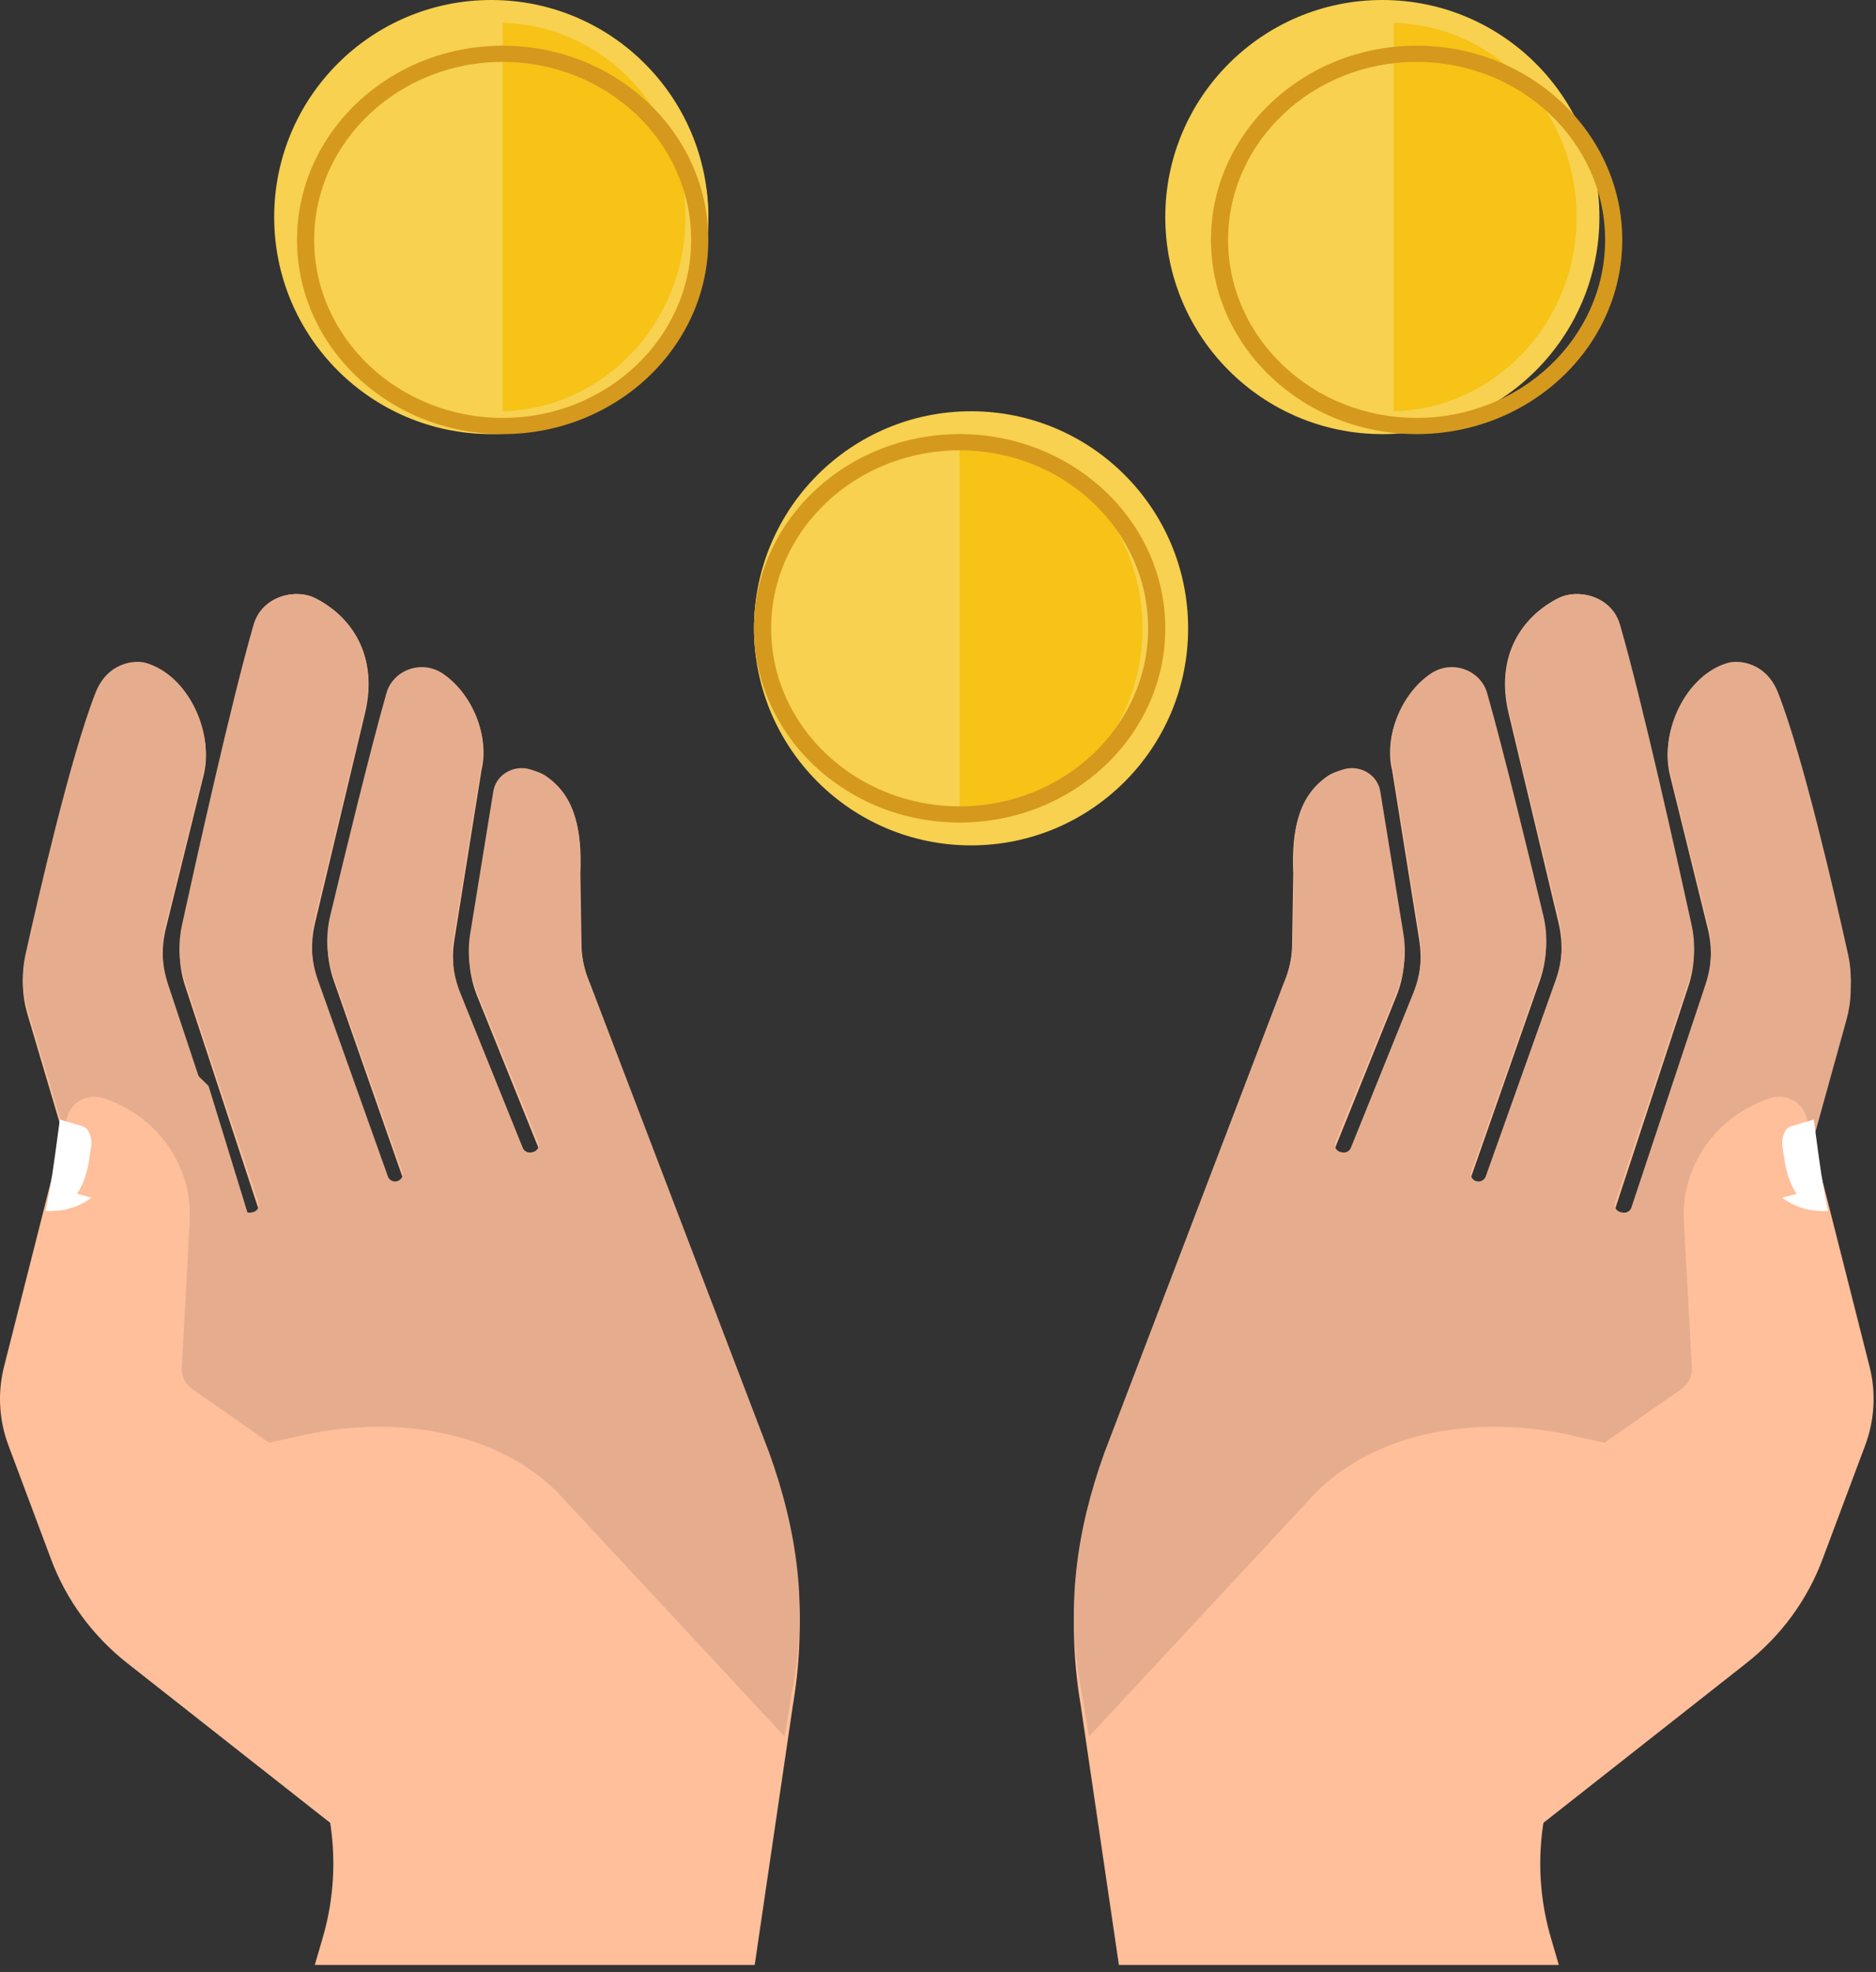 <?xml version="1.0" encoding="UTF-8"?>
<svg width="78px" height="82px" viewBox="0 0 78 82" version="1.1" xmlns="http://www.w3.org/2000/svg" xmlns:xlink="http://www.w3.org/1999/xlink">
    <rect x="0" y="0" width="78" height="82" fill="#333333" stroke="none"/>
    <!-- Generator: Sketch 59.1 (86144) - https://sketch.com -->
    <title>Group 61</title>
    <desc>Created with Sketch.</desc>
    <g id="Symboles" stroke="none" stroke-width="1" fill="none" fill-rule="evenodd">
        <g id="MIGVAN---nazil" transform="translate(-61, -46)">
            <g id="Group-61" transform="translate(61, 46)">
                <path d="M32.968,70.891 C33.526,67.598 33.259,64.223 32.137,61.068 L24.575,41.047 C24.34,40.5 24.186,39.915 24.177,39.324 L24.129,36.314 C24.206,34.479 23.902,33.147 22.681,32.324 C22.561,32.243 22.337,32.157 22.084,32.079 C21.391,31.861 20.659,32.283 20.536,32.98 L19.569,38.997 C19.438,39.816 19.532,40.654 19.844,41.426 L22.401,47.759 C22.471,47.933 22.364,48.128 22.175,48.17 L22.124,48.182 C21.97,48.214 21.816,48.134 21.76,47.992 L19.161,41.485 C18.855,40.719 18.762,39.888 18.893,39.077 L20.018,32.026 C20.362,30.62 19.639,28.859 18.418,28.036 C18.369,28.002 18.31,27.968 18.243,27.934 C17.389,27.504 16.339,27.956 16.085,28.859 C15.393,31.315 14.276,35.969 13.742,38.229 C13.543,39.075 13.59,39.948 13.876,40.77 L16.744,48.968 C16.805,49.141 16.697,49.335 16.515,49.335 L16.513,49.335 C16.355,49.483 16.196,49.314 16.145,49.166 L13.235,40.947 C12.943,40.119 12.896,39.229 13.098,38.376 L15.184,29.619 C15.729,27.271 14.624,25.645 13.121,24.878 C12.279,24.446 10.896,24.795 10.555,25.985 C9.624,29.239 8.164,35.888 7.574,38.617 C7.402,39.408 7.446,40.23 7.699,41 L10.758,50.303 C10.814,50.475 10.708,50.656 10.527,50.695 L10.452,50.711 C10.292,50.746 10.131,50.656 10.08,50.506 L6.993,41.108 C6.726,40.293 6.693,39.426 6.897,38.595 L8.47,32.218 C8.899,30.469 7.816,28.117 6.082,27.599 C5.606,27.456 4.473,27.571 3.977,28.847 C2.947,31.487 1.603,37.384 1.056,39.88 C0.891,40.632 0.919,41.41 1.137,42.149 L5.042,55.341 L12.903,72.995 C13.967,75.387 14.15,78.063 13.418,80.57 L13.088,81.7 L31.379,81.7 L32.968,70.891 Z" id="Fill-1" fill="#FFBF9A"></path>
                <path d="M32.933,70.328 L32.619,72.2 L23.143,62.011 C20.522,59.449 16.408,58.87 12.755,59.639 L7.64,60.774 L5.038,54.991 L1.137,41.95 C0.919,41.219 0.891,40.45 1.056,39.706 C1.602,37.239 2.945,31.41 3.973,28.8 C4.469,27.538 5.601,27.424 6.077,27.566 C7.809,28.078 8.89,30.403 8.461,32.132 L6.89,38.436 C6.686,39.258 6.72,40.115 6.986,40.921 L10.072,50.212 C10.122,50.362 10.282,50.45 10.442,50.416 L10.515,50.4 C10.696,50.361 10.803,50.182 10.747,50.012 L7.692,40.814 C7.439,40.053 7.395,39.24 7.567,38.458 C8.156,35.76 9.614,29.187 10.545,25.97 C10.885,24.794 12.266,24.449 13.108,24.876 C14.609,25.634 15.713,27.242 15.168,29.563 L13.085,38.22 C12.882,39.063 12.93,39.943 13.222,40.761 L16.129,48.919 C16.181,49.065 16.34,49.151 16.497,49.117 C16.68,49.078 16.787,48.894 16.727,48.723 L13.862,40.602 C13.576,39.79 13.529,38.919 13.728,38.083 C14.262,35.848 15.377,31.243 16.068,28.816 C16.322,27.923 17.37,27.474 18.224,27.899 C18.291,27.933 18.35,27.965 18.399,27.999 C19.618,28.813 20.341,30.553 19.997,31.943 L18.873,38.913 C18.742,39.715 18.835,40.536 19.141,41.293 L21.736,47.728 C21.792,47.868 21.947,47.948 22.099,47.915 L22.153,47.903 C22.342,47.863 22.449,47.67 22.378,47.496 L19.823,41.235 C19.512,40.472 19.417,39.643 19.548,38.834 L20.514,32.886 C20.637,32.196 21.369,31.779 22.061,31.994 C22.313,32.072 22.537,32.157 22.657,32.237 C23.877,33.051 24.181,34.368 24.103,36.181 L24.152,39.157 C24.161,39.741 24.286,40.32 24.52,40.861 L31.981,60.4 C33.161,63.682 33.61,66.918 32.933,70.328" id="Fill-3" fill="#E5AD8E"></path>
                <path d="M4.805,52.25 L4.805,52.249 L2.074,42.389 C1.872,41.656 1.845,40.885 1.999,40.139 C2.068,39.8 2.151,39.399 2.247,38.95 C3.86,40.454 8.671,45.151 8.671,45.151 L10.45,50.94 L4.805,52.25 Z" id="Fill-5" fill="#E5AD8E"></path>
                <polygon id="Fill-7" fill="#E5AD8E" points="25.65 46.004 22.699 46.55 20.9 42.75"></polygon>
                <polygon id="Fill-9" fill="#E5AD8E" points="15.2 49.542 11.408 50.35 9.5 44.65"></polygon>
                <polygon id="Fill-11" fill="#E5AD8E" points="20.9 47.753 17.768 48.45 16.15 43.7"></polygon>
                <path d="M15.2,76.95 L5.293,69.154 C3.853,68.021 2.758,66.529 2.125,64.838 L0.349,60.094 C-0.043,59.045 -0.107,57.906 0.168,56.822 L2.793,46.458 C2.954,45.82 3.641,45.451 4.284,45.657 C6.537,46.381 8.012,48.478 7.887,50.777 L7.557,56.872 C7.538,57.219 7.702,57.551 7.993,57.754 L14.569,62.348 L15.2,76.95 Z" id="Fill-13" fill="#FFBF9A"></path>
                <path d="M2.488,46.55 C2.355,47.501 2.238,48.519 2.044,49.603 C2.001,49.846 1.953,50.091 1.9,50.342 C2.305,50.389 2.679,50.233 2.983,49.916 C3.332,49.549 3.59,48.972 3.703,48.242 L3.787,47.692 C3.846,47.314 3.698,46.933 3.456,46.838 L2.488,46.55 Z" id="Fill-15" fill="#FFFFFF"></path>
                <path d="M2.152,49.4 C2.077,49.709 1.992,50.02 1.9,50.339 C2.61,50.4 3.266,50.201 3.8,49.798 C3.369,49.678 2.787,49.528 2.152,49.4" id="Fill-17" fill="#FFFFFF"></path>
                <path d="M64.482,80.57 C63.75,78.063 63.933,75.387 64.997,72.995 L72.858,55.341 L76.763,42.149 C76.981,41.41 77.009,40.632 76.844,39.88 C76.297,37.384 74.953,31.487 73.923,28.847 C73.427,27.571 72.294,27.456 71.818,27.599 C70.084,28.117 69.001,30.469 69.43,32.218 L71.003,38.595 C71.207,39.426 71.174,40.293 70.907,41.108 L67.82,50.506 C67.769,50.656 67.608,50.747 67.448,50.711 L67.373,50.695 C67.192,50.656 67.086,50.475 67.142,50.303 L70.201,41 C70.454,40.23 70.498,39.408 70.326,38.617 C69.736,35.888 68.276,29.239 67.345,25.985 C67.004,24.795 65.621,24.446 64.779,24.878 C63.276,25.645 62.171,27.271 62.716,29.619 L64.802,38.376 C65.004,39.229 64.957,40.119 64.665,40.947 L61.755,49.166 C61.704,49.314 61.545,49.483 61.387,49.335 L61.385,49.335 C61.203,49.335 61.095,49.141 61.155,48.968 L64.024,40.77 C64.31,39.948 64.357,39.075 64.158,38.229 C63.623,35.969 62.507,31.315 61.815,28.859 C61.561,27.956 60.511,27.504 59.657,27.934 C59.59,27.968 59.531,28.002 59.482,28.036 C58.261,28.859 57.538,30.621 57.882,32.026 L59.007,39.077 C59.138,39.888 59.045,40.719 58.739,41.485 L56.14,47.992 C56.084,48.134 55.93,48.214 55.776,48.182 L55.725,48.17 C55.536,48.128 55.429,47.933 55.499,47.759 L58.056,41.426 C58.368,40.654 58.462,39.816 58.331,38.997 L57.364,32.98 C57.241,32.283 56.509,31.861 55.816,32.079 C55.563,32.157 55.339,32.243 55.219,32.324 C53.998,33.147 53.694,34.479 53.771,36.314 L53.723,39.324 C53.714,39.915 53.56,40.5 53.325,41.047 L45.763,61.068 C44.641,64.223 44.374,67.598 44.932,70.891 L46.521,81.7 L64.812,81.7 L64.482,80.57 Z" id="Fill-19" fill="#FFBF9A"></path>
                <path d="M44.967,70.328 L45.281,72.2 L54.757,62.011 C57.378,59.449 61.492,58.87 65.145,59.639 L70.26,60.774 L72.862,54.991 L76.763,41.95 C76.981,41.219 77.009,40.45 76.844,39.706 C76.298,37.239 74.955,31.41 73.927,28.8 C73.431,27.538 72.299,27.424 71.823,27.566 C70.091,28.078 69.01,30.403 69.439,32.132 L71.01,38.436 C71.214,39.258 71.18,40.115 70.914,40.921 L67.828,50.212 C67.778,50.362 67.618,50.45 67.458,50.416 L67.385,50.4 C67.204,50.361 67.097,50.182 67.153,50.012 L70.208,40.814 C70.461,40.053 70.505,39.24 70.333,38.458 C69.744,35.76 68.286,29.187 67.355,25.97 C67.015,24.794 65.634,24.449 64.792,24.876 C63.291,25.634 62.187,27.242 62.732,29.563 L64.815,38.22 C65.018,39.063 64.97,39.943 64.678,40.761 L61.771,48.919 C61.719,49.065 61.56,49.151 61.403,49.117 C61.22,49.078 61.113,48.894 61.173,48.723 L64.038,40.602 C64.324,39.79 64.371,38.919 64.172,38.083 C63.638,35.848 62.523,31.243 61.832,28.816 C61.578,27.923 60.53,27.474 59.676,27.899 C59.609,27.933 59.55,27.965 59.501,27.999 C58.282,28.813 57.559,30.553 57.903,31.943 L59.027,38.913 C59.158,39.715 59.065,40.536 58.759,41.293 L56.164,47.728 C56.108,47.868 55.953,47.948 55.801,47.915 L55.747,47.903 C55.558,47.863 55.451,47.67 55.522,47.496 L58.077,41.235 C58.388,40.472 58.483,39.643 58.352,38.834 L57.386,32.886 C57.263,32.196 56.531,31.779 55.839,31.994 C55.587,32.072 55.363,32.157 55.243,32.237 C54.023,33.051 53.719,34.368 53.797,36.181 L53.748,39.157 C53.739,39.741 53.614,40.32 53.38,40.861 L45.919,60.4 C44.739,63.682 44.29,66.918 44.967,70.328" id="Fill-21" fill="#E5AD8E"></path>
                <path d="M74.045,52.25 L74.045,52.249 L76.776,42.389 C76.978,41.656 77.005,40.885 76.851,40.139 C76.782,39.8 76.699,39.399 76.603,38.95 C74.99,40.454 70.179,45.151 70.179,45.151 L68.4,50.94 L74.045,52.25 Z" id="Fill-23" fill="#E5AD8E"></path>
                <polygon id="Fill-25" fill="#E5AD8E" points="52.25 46.004 55.201 46.55 57 42.75"></polygon>
                <polygon id="Fill-27" fill="#E5AD8E" points="62.7 49.542 66.492 50.35 68.4 44.65"></polygon>
                <polygon id="Fill-29" fill="#E5AD8E" points="57 47.753 60.132 48.45 61.75 43.7"></polygon>
                <path d="M62.7,76.95 L72.607,69.154 C74.047,68.021 75.142,66.529 75.775,64.838 L77.551,60.094 C77.943,59.045 78.007,57.906 77.732,56.822 L75.107,46.458 C74.946,45.82 74.259,45.451 73.616,45.657 C71.363,46.381 69.888,48.478 70.013,50.777 L70.343,56.872 C70.362,57.219 70.198,57.551 69.907,57.754 L63.331,62.348 L62.7,76.95 Z" id="Fill-31" fill="#FFBF9A"></path>
                <path d="M75.412,46.55 C75.545,47.501 75.662,48.519 75.856,49.603 C75.899,49.846 75.947,50.091 76,50.342 C75.595,50.389 75.221,50.233 74.917,49.916 C74.568,49.549 74.31,48.972 74.197,48.242 L74.113,47.692 C74.054,47.314 74.202,46.933 74.444,46.838 L75.412,46.55 Z" id="Fill-33" fill="#FFFFFF"></path>
                <path d="M75.748,49.4 C75.823,49.709 75.908,50.02 76,50.339 C75.29,50.4 74.634,50.201 74.1,49.798 C74.531,49.678 75.113,49.528 75.748,49.4" id="Fill-35" fill="#FFFFFF"></path>
                <path d="M49.4,26.126 C49.4,31.11 45.36,35.15 40.375,35.15 C35.391,35.15 31.35,31.11 31.35,26.126 C31.35,21.14 35.391,17.1 40.375,17.1 C45.36,17.1 49.4,21.14 49.4,26.126" id="Fill-37" fill="#F7D14F"></path>
                <path d="M47.5,26.126 C47.5,30.585 43.885,34.2 39.425,34.2 C34.965,34.2 31.35,30.585 31.35,26.126 C31.35,21.666 34.965,18.05 39.425,18.05 C43.885,18.05 47.5,21.666 47.5,26.126" id="Fill-39" fill="#F7D14F"></path>
                <path d="M39.9,18.05 L39.9,34.2 C44.115,34.089 47.5,30.518 47.5,26.126 C47.5,21.733 44.115,18.161 39.9,18.05" id="Fill-41" fill="#F6C316"></path>
                <path d="M39.9,18.723 C35.578,18.723 32.062,22.044 32.062,26.126 C32.062,30.207 35.578,33.527 39.9,33.527 C44.221,33.527 47.737,30.207 47.737,26.126 C47.737,22.044 44.221,18.723 39.9,18.723 M39.9,34.2 C35.185,34.2 31.35,30.578 31.35,26.126 C31.35,21.673 35.185,18.05 39.9,18.05 C44.614,18.05 48.45,21.673 48.45,26.126 C48.45,30.578 44.614,34.2 39.9,34.2" id="Fill-43" fill="#D5991E"></path>
                <path d="M29.45,9.026 C29.45,14.01 25.41,18.05 20.425,18.05 C15.441,18.05 11.4,14.01 11.4,9.026 C11.4,4.04 15.441,0 20.425,0 C25.41,0 29.45,4.04 29.45,9.026" id="Fill-45" fill="#F7D14F"></path>
                <path d="M29.45,9.026 C29.45,13.485 25.835,17.1 21.375,17.1 C16.915,17.1 13.3,13.485 13.3,9.026 C13.3,4.566 16.915,0.95 21.375,0.95 C25.835,0.95 29.45,4.566 29.45,9.026" id="Fill-47" fill="#F7D14F"></path>
                <path d="M20.9,0.95 L20.9,17.1 C25.115,16.989 28.5,13.418 28.5,9.026 C28.5,4.633 25.115,1.061 20.9,0.95" id="Fill-49" fill="#F6C316"></path>
                <path d="M20.9,2.573 C16.578,2.573 13.062,5.894 13.062,9.976 C13.062,14.057 16.578,17.377 20.9,17.377 C25.221,17.377 28.737,14.057 28.737,9.976 C28.737,5.894 25.221,2.573 20.9,2.573 M20.9,18.05 C16.185,18.05 12.35,14.428 12.35,9.976 C12.35,5.523 16.185,1.9 20.9,1.9 C25.614,1.9 29.45,5.523 29.45,9.976 C29.45,14.428 25.614,18.05 20.9,18.05" id="Fill-51" fill="#D5991E"></path>
                <path d="M66.5,9.026 C66.5,14.01 62.46,18.05 57.475,18.05 C52.491,18.05 48.45,14.01 48.45,9.026 C48.45,4.04 52.491,0 57.475,0 C62.46,0 66.5,4.04 66.5,9.026" id="Fill-53" fill="#F7D14F"></path>
                <path d="M65.55,9.026 C65.55,13.485 61.935,17.1 57.475,17.1 C53.015,17.1 49.4,13.485 49.4,9.026 C49.4,4.566 53.015,0.95 57.475,0.95 C61.935,0.95 65.55,4.566 65.55,9.026" id="Fill-55" fill="#F7D14F"></path>
                <path d="M57.95,0.95 L57.95,17.1 C62.165,16.989 65.55,13.418 65.55,9.026 C65.55,4.633 62.165,1.061 57.95,0.95" id="Fill-57" fill="#F6C316"></path>
                <path d="M58.9,2.573 C54.578,2.573 51.062,5.894 51.062,9.976 C51.062,14.057 54.578,17.377 58.9,17.377 C63.221,17.377 66.737,14.057 66.737,9.976 C66.737,5.894 63.221,2.573 58.9,2.573 M58.9,18.05 C54.185,18.05 50.35,14.428 50.35,9.976 C50.35,5.523 54.185,1.9 58.9,1.9 C63.614,1.9 67.45,5.523 67.45,9.976 C67.45,14.428 63.614,18.05 58.9,18.05" id="Fill-59" fill="#D5991E"></path>
            </g>
        </g>
    </g>
</svg>